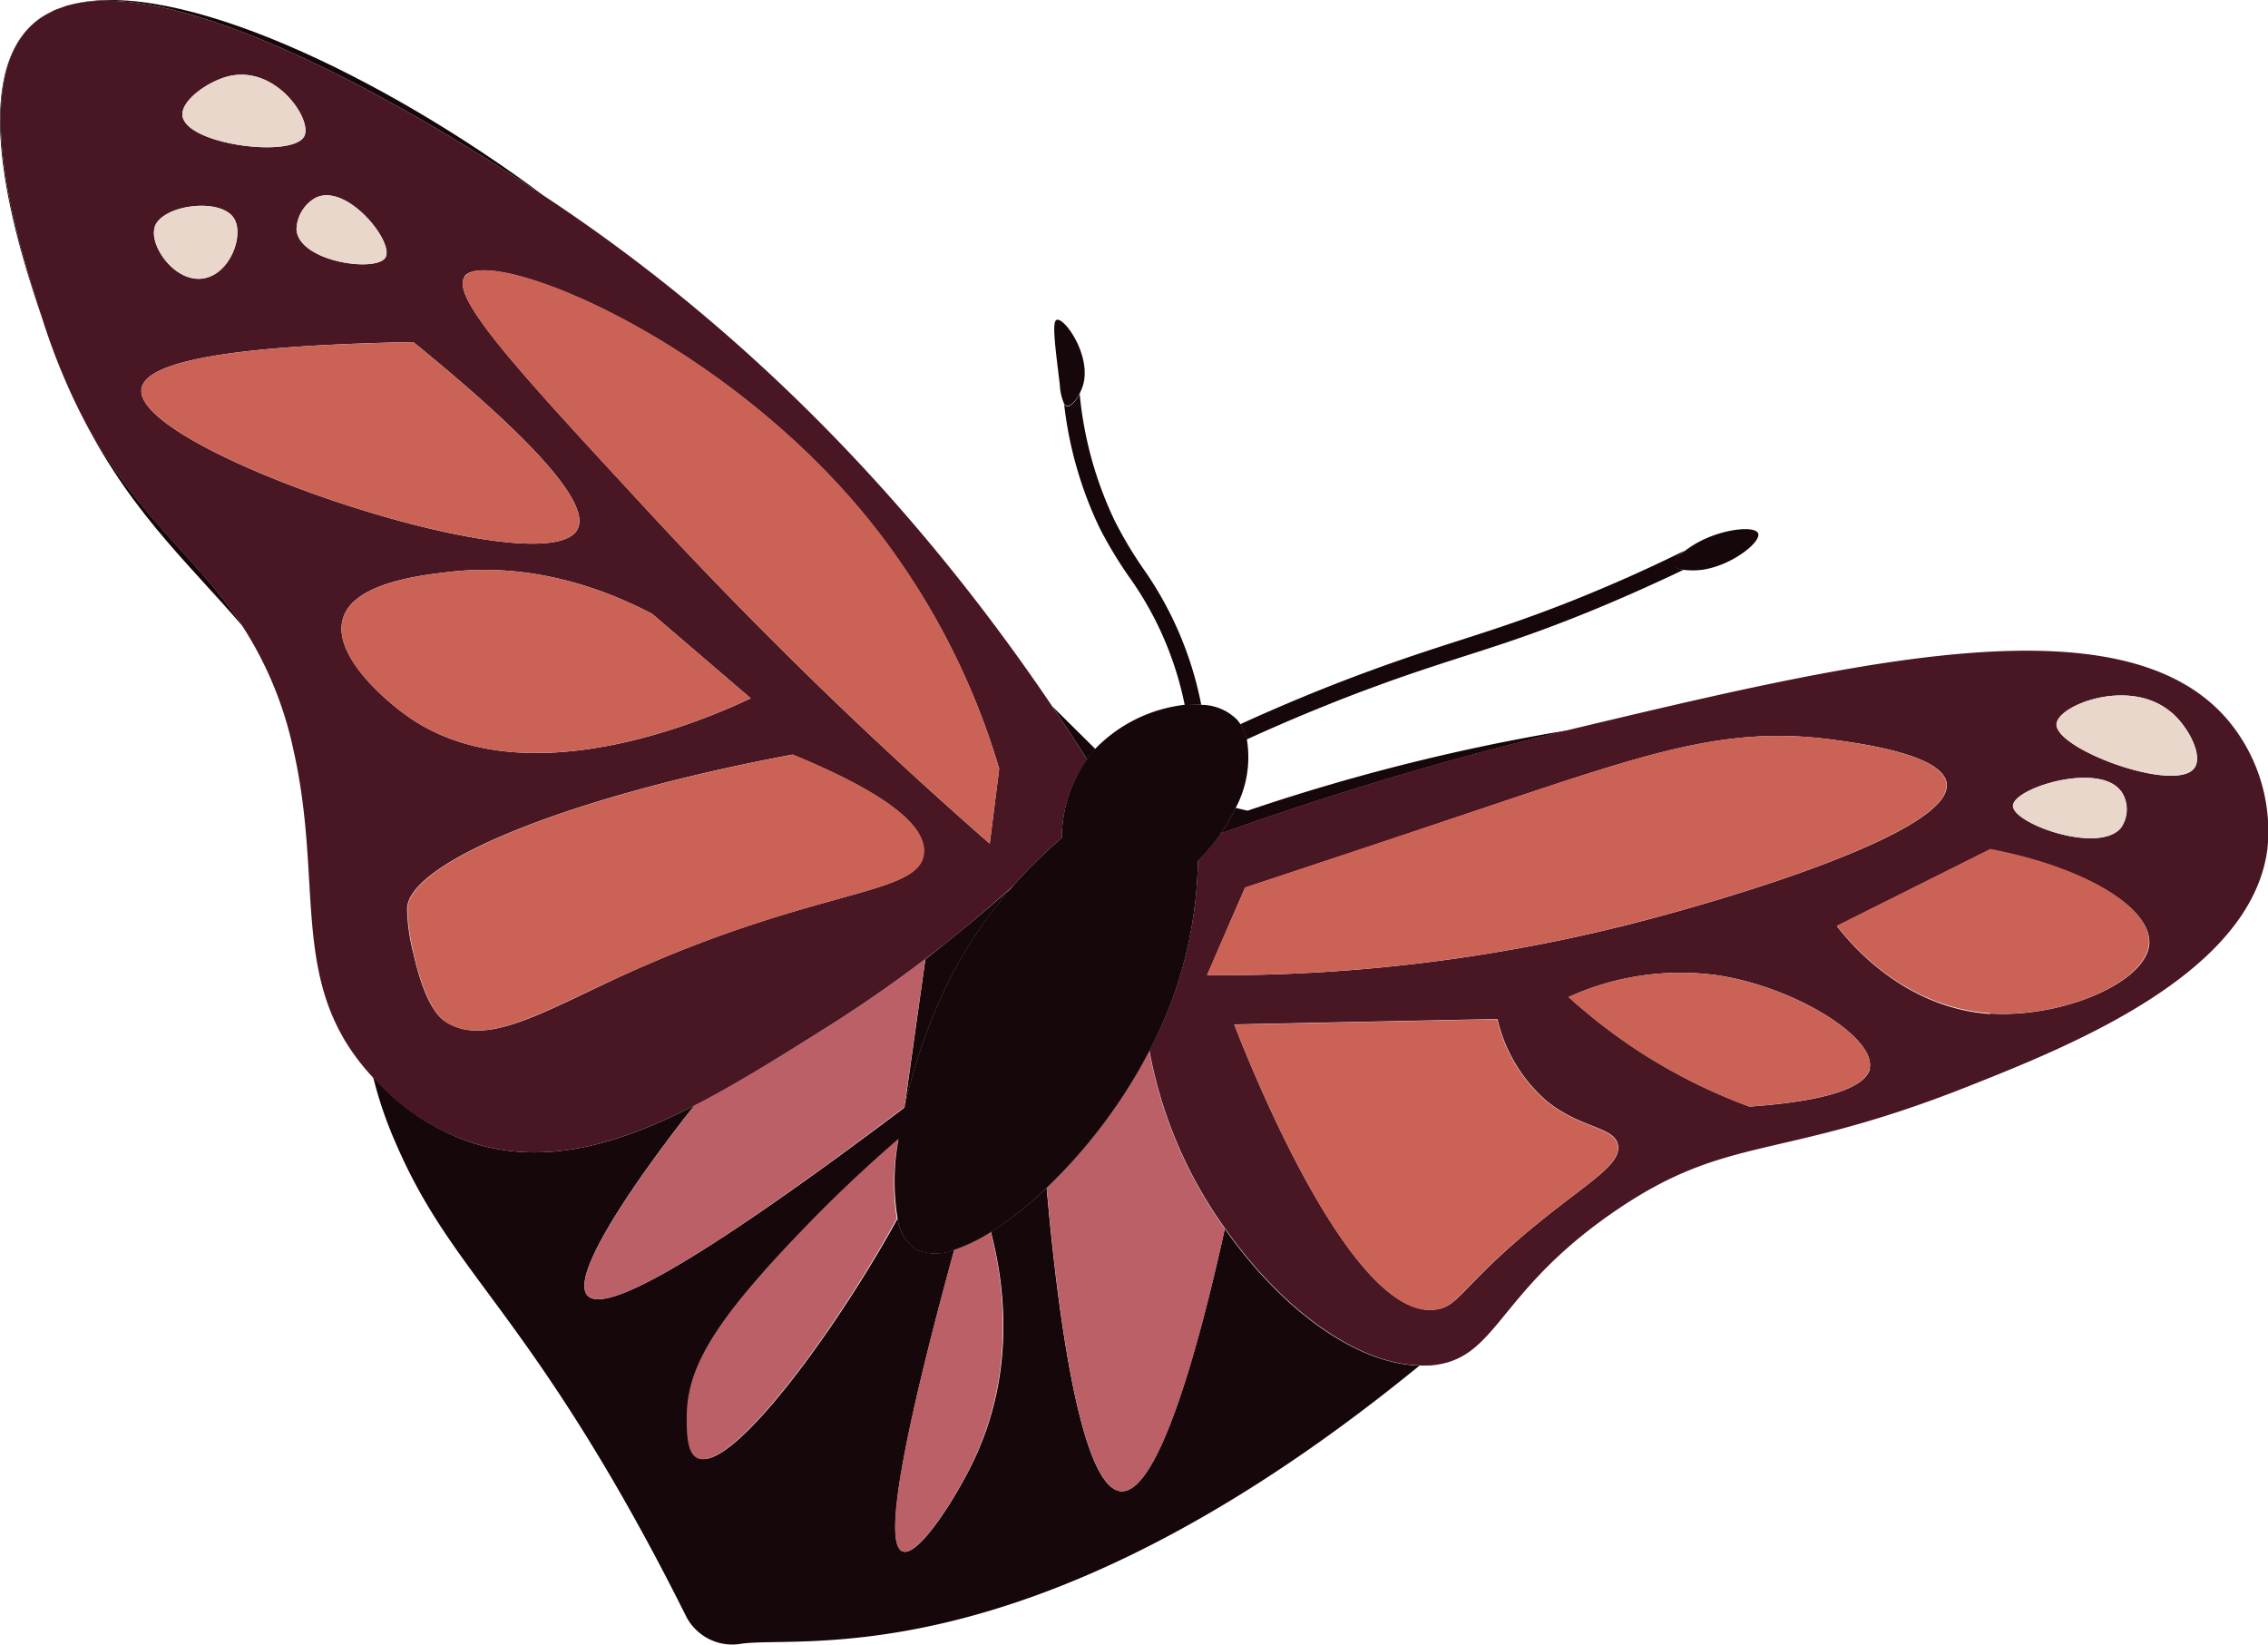 <svg xmlns="http://www.w3.org/2000/svg" viewBox="0 0 218.84 158.67"><defs><style>.cls-1{fill:#15070a;}.cls-2{fill:#bb6067;}.cls-3{fill:#491623;}.cls-4{fill:#ca6355;}.cls-5{fill:#e9d7cc;}</style></defs><g id="Layer_2" data-name="Layer 2"><g id="Butterfly"><path class="cls-1" d="M3.18,2.31c-6.4,5.7-1.57,21.27.94,28.56C1.88,23.91-3.23,8.1,3.18,2.31Z"/><path class="cls-1" d="M23.44,60.45c-4.7-7.19-11.1-11.06-16.3-21.92C12,48.93,18,54.07,23.44,60.45Z"/><path class="cls-1" d="M52.52,18.92C36.87,7.25,17-2.15,6.91.43,19.77-2.69,47.05,15.3,52.52,18.92Z"/><path class="cls-1" d="M4.89,1.17,5.17,1Z"/><path class="cls-1" d="M3.18,2.31a7.14,7.14,0,0,1,.93-.71A7.14,7.14,0,0,0,3.18,2.31Z"/><path class="cls-1" d="M105.7,72.27l-4.17-4.13c1.13,1.67,2.25,3.37,3.36,5.12A11.75,11.75,0,0,1,105.7,72.27Z"/><path class="cls-1" d="M5.9.74,6.43.55Z"/><path class="cls-1" d="M91.65,94.46a43.32,43.32,0,0,1,6.14-9h0c-3,2.71-5.84,5-8.5,7.08q-1,7.11-2,14.23A55,55,0,0,1,91.65,94.46Z"/><path class="cls-1" d="M117.76,80.43a319.34,319.34,0,0,1,33.67-10l-1.48.25a196.58,196.58,0,0,0-29.57,7.53l-1.16-.27a17.76,17.76,0,0,1-1.46,2.52Z"/><path class="cls-1" d="M118.18,118.55c-2.4,10.86-6.33,25.54-10,25.32-4-.25-6.21-18.05-7.19-29.27a34.45,34.45,0,0,1-5.38,4.24c1.37,5.23,2.38,13.6-1.66,22.08-1.71,3.58-5.35,9.33-6.86,8.75-1.33-.52-1.32-6.09,5-29.12a4.68,4.68,0,0,1-3.68,0,4.25,4.25,0,0,1-1.8-3l-.27.5c-5.95,10.7-15.86,24.11-19,22.6-1-.5-1-2.5-1-3.94,0-4.81,2.56-9.3,12.07-19,2.2-2.25,5-4.94,8.36-7.85.15-1,.35-2,.58-3.06C64.53,124,58.07,126.43,56.7,125c-2.29-2.38,8.82-16.47,9.84-17.76l.48-.59c-7.47,3.83-14.5,5.84-21.56,3.57A22.08,22.08,0,0,1,36,103.89h0a39,39,0,0,0,2.17,6.36c4.76,11.06,10.57,14.77,21,32.62,2.95,5.06,5.27,9.54,7,13a5,5,0,0,0,5.24,2.73c5.48-.91,26.87,3.45,62.34-24.28,1.15-.9,2.21-1.75,3.22-2.57C130.66,131.58,123.48,126.09,118.18,118.55Z"/><path class="cls-2" d="M101,114.6c1,11.22,3.16,29,7.19,29.27,3.69.22,7.62-14.46,10-25.32a42.49,42.49,0,0,1-7.3-17.17A50.81,50.81,0,0,1,101,114.6Z"/><path class="cls-2" d="M89.29,92.51c-3.43,2.61-6.52,4.7-9.05,6.3-4.6,2.9-9,5.66-13.22,7.84l-.48.59c-1,1.29-12.13,15.38-9.84,17.76,1.37,1.43,7.83-1,30.57-18.19l0-.07Q88.28,99.63,89.29,92.51Z"/><path class="cls-2" d="M87.07,149.67c1.51.58,5.15-5.17,6.86-8.75,4-8.48,3-16.85,1.66-22.08a16.55,16.55,0,0,1-3.52,1.71C85.75,143.58,85.74,149.15,87.07,149.67Z"/><path class="cls-2" d="M86.69,109.87c-3.37,2.91-6.16,5.6-8.36,7.85-9.51,9.74-12.06,14.23-12.07,19,0,1.44,0,3.44,1,3.94,3.16,1.51,13.07-11.9,19-22.6l.27-.5A22.16,22.16,0,0,1,86.69,109.87Z"/><path class="cls-1" d="M132.8,66.19c3.32-1.22,5.95-2.06,8.49-2.88,3.41-1.09,6.64-2.13,11.16-3.94,3.37-1.35,6.71-2.83,10-4.4-.46-.07-.82-.2-.89-.45-.12-.4.5-1,1-1.4-3.47,1.72-7.07,3.32-10.69,4.77-4.47,1.78-7.67,2.81-11.06,3.9-2.55.82-5.19,1.67-8.55,2.9-4.18,1.53-8.41,3.27-12.59,5.18a4.53,4.53,0,0,1,.62,1.47C124.44,69.45,128.64,67.71,132.8,66.19Z"/><path class="cls-1" d="M115.91,68a34.15,34.15,0,0,0-5.62-13.17,38.81,38.81,0,0,1-2.75-4.63A36.13,36.13,0,0,1,104.18,38c-.37.7-.89,1.28-1.26,1.19a.44.44,0,0,1-.24-.19,37.32,37.32,0,0,0,3.43,11.95A40.21,40.21,0,0,0,109,55.73a32.14,32.14,0,0,1,5.32,12.32A9,9,0,0,1,115.91,68Z"/><path class="cls-1" d="M161.51,54.52c.07.25.43.38.89.45a7.77,7.77,0,0,0,1.87,0c2.88-.43,5.66-2.68,5.38-3.5s-3.83-.45-6.39,1.2c-.09.06-.39.25-.71.5C162,53.54,161.39,54.12,161.51,54.52Z"/><path class="cls-1" d="M102.92,39.15c.37.09.89-.49,1.26-1.19a6.07,6.07,0,0,0,.31-.76c.87-2.86-1.78-6.61-2.53-6.34-.45.15-.2,2.18.3,6.23a5.19,5.19,0,0,0,.42,1.87A.44.44,0,0,0,102.92,39.15Z"/><path class="cls-3" d="M45.46,110.22c7.06,2.27,14.09.26,21.56-3.57,4.24-2.18,8.62-4.94,13.22-7.84,2.53-1.6,5.62-3.69,9.05-6.3,2.66-2,5.52-4.37,8.5-7.08h0a47,47,0,0,1,4.66-4.59,13.37,13.37,0,0,1,2.44-7.58c-1.11-1.75-2.23-3.45-3.36-5.12-17.41-25.75-36.08-40.7-49-49.22h0C47.05,15.3,19.77-2.69,6.91.43L6.43.55,5.9.74c-.24.09-.49.17-.73.28l-.28.15a8.27,8.27,0,0,0-.78.43,7.14,7.14,0,0,0-.93.71c-6.41,5.79-1.3,21.6.94,28.56h0a62.48,62.48,0,0,0,3,7.66c5.2,10.86,11.6,14.73,16.3,21.92a35.48,35.48,0,0,1,4.89,11.89c3,13.18-.57,22.72,7.62,31.55h0A22.08,22.08,0,0,0,45.46,110.22ZM33.09,59.68c1-3.46,7.55-4.2,10.41-4.52,3.56-.4,10.65-.54,19.44,4.07l9.5,8.14c-4,1.9-21.67,9.71-33,1.81C37,67.49,32.06,63.13,33.09,59.68ZM43,98.58c-2.07-1.35-3-6.21-3.16-6.79a18.85,18.85,0,0,1-.56-4.08c0-4.45,15.39-10.83,37.19-14.91,10.95,4.5,12.82,7.57,12.66,9.5-.35,4.15-10.25,3.24-28.94,11.76C52.43,97.61,46.89,101.07,43,98.58Zm1.81-71.91c2.28-3,24.4,5.6,38.8,23.22A69.87,69.87,0,0,1,96.41,74.16q-.45,3.61-.91,7.23a432.08,432.08,0,0,1-33-32.11C49.88,35.64,43.39,28.62,44.85,26.67ZM30.46,19.08c3-1.47,7.59,4.26,6.74,5.75s-8.37.43-8.59-2.68A3.61,3.61,0,0,1,30.46,19.08ZM21.92,7.39c4.62-1.23,8.26,4.13,7.44,5.75-1.08,2.17-11.67.8-11.76-2.08C17.55,9.66,20,7.91,21.92,7.39Zm-7,14.5c.72-2.14,6.36-2.88,7.65-.82,1,1.59-.35,5.32-2.89,5.78C16.92,27.36,14.34,23.69,14.94,21.89ZM13.65,37.52C14,35,21.43,33.34,39.88,33c10.57,8.6,17.28,15.44,15.83,18.09C52.62,56.71,12.79,43.49,13.65,37.52Z"/><path class="cls-3" d="M215,69.51c-10-11.87-35.77-5.73-63.14.79l-.4.1a319.34,319.34,0,0,0-33.67,10h0a19.35,19.35,0,0,1-2.2,2.62,41.06,41.06,0,0,1-2.17,12.5,43,43,0,0,1-2.51,5.83,42.49,42.49,0,0,0,7.3,17.17c5.3,7.54,12.48,13,18.68,13.21a11.35,11.35,0,0,0,1.17,0c6.43-.55,6.21-6.84,17.41-14.64s15.84-4.92,34.31-12.23c9.87-3.91,27.43-10.86,29-22.94A16.65,16.65,0,0,0,215,69.51Zm-5.44-.76c1.65,1.44,3.07,4.21,2.16,5.38-1.87,2.41-13.5-1.89-13.27-4.3C198.59,68,205.58,65.31,209.53,68.75Zm-4.91,7.54a3.11,3.11,0,0,1,0,3.59c-2.14,2.55-10.45-.41-10.4-2.15S202.5,73.5,204.62,76.29Zm-84.47,9.33c12.12-4,20.24-6.74,23.78-7.93,15.24-5.11,22.77-7.68,32.78-6.34,2.7.36,10.74,1.43,11.1,4.23.6,4.68-20.85,11.15-31.19,13.74a160.94,160.94,0,0,1-40.17,4.76Q118.3,89.85,120.15,85.62Zm60.26,17.44c-.21,1-1.62,3-11.63,3.7a53.7,53.7,0,0,1-10.58-5.28,54.92,54.92,0,0,1-6.87-5.29,26.08,26.08,0,0,1,14.28-2.11C173.14,95.19,181,100.07,180.41,103.06Zm-61.32-4.23,25.37-.52a14.91,14.91,0,0,0,4.76,7.92c3.28,2.66,6.55,2.46,6.87,4.23s-2.4,3.32-6.87,6.87c-8.13,6.46-8.33,8.67-10.65,9C130.5,127.59,120.69,102.94,119.09,98.83Zm72.94-1c-8.56-.58-13.78-7.13-14.8-8.46l14.8-7.4c9.1,1.71,15.44,5.58,15.33,9C207.25,94.73,199,98.25,192,97.78Z"/><path class="cls-4" d="M95.5,81.39q.47-3.61.91-7.23A69.87,69.87,0,0,0,83.65,49.89c-14.4-17.62-36.52-26.26-38.8-23.22-1.46,1.95,5,9,17.64,22.61A432.08,432.08,0,0,0,95.5,81.39Z"/><path class="cls-4" d="M89.17,82.3c.16-1.93-1.71-5-12.66-9.5-21.8,4.08-37.17,10.46-37.19,14.91a18.85,18.85,0,0,0,.56,4.08C40,92.37,41,97.23,43,98.58c3.85,2.49,9.39-1,17.19-4.52C78.92,85.54,88.82,86.45,89.17,82.3Z"/><path class="cls-4" d="M72.44,67.37l-9.5-8.14c-8.79-4.61-15.88-4.47-19.44-4.07-2.86.32-9.37,1.06-10.41,4.52s3.91,7.81,6.33,9.5C50.77,77.08,68.4,69.27,72.44,67.37Z"/><path class="cls-4" d="M55.71,51.09C57.16,48.44,50.45,41.6,39.88,33c-18.45.34-25.88,2-26.23,4.52C12.79,43.49,52.62,56.71,55.71,51.09Z"/><path class="cls-4" d="M156.62,89.32c10.34-2.59,31.79-9.06,31.19-13.74-.36-2.8-8.4-3.87-11.1-4.23-10-1.34-17.54,1.23-32.78,6.34-3.54,1.19-11.66,3.9-23.78,7.93q-1.86,4.23-3.7,8.46A160.94,160.94,0,0,0,156.62,89.32Z"/><path class="cls-4" d="M138.57,126.35c2.32-.35,2.52-2.56,10.65-9,4.47-3.55,7.18-5.11,6.87-6.87s-3.59-1.57-6.87-4.23a14.91,14.91,0,0,1-4.76-7.92l-25.37.52C120.69,102.94,130.5,127.59,138.57,126.35Z"/><path class="cls-4" d="M165.61,94.08a26.08,26.08,0,0,0-14.28,2.11,54.92,54.92,0,0,0,6.87,5.29,53.7,53.7,0,0,0,10.58,5.28c10-.71,11.42-2.68,11.63-3.7C181,100.07,173.14,95.19,165.61,94.08Z"/><path class="cls-4" d="M207.36,90.9c.11-3.4-6.23-7.27-15.33-9l-14.8,7.4c1,1.33,6.24,7.88,14.8,8.46C199,98.25,207.25,94.73,207.36,90.9Z"/><path class="cls-1" d="M102.45,80.84a47,47,0,0,0-4.66,4.59,43.32,43.32,0,0,0-6.14,9,55,55,0,0,0-4.36,12.28l0,.07c-.23,1-.43,2.07-.58,3.06a22.16,22.16,0,0,0-.1,7.73,4.25,4.25,0,0,0,1.8,3,4.68,4.68,0,0,0,3.68,0,16.55,16.55,0,0,0,3.52-1.71A34.45,34.45,0,0,0,101,114.6a50.81,50.81,0,0,0,9.91-13.22,43,43,0,0,0,2.51-5.83,41.06,41.06,0,0,0,2.17-12.5,19.35,19.35,0,0,0,2.2-2.62,17.76,17.76,0,0,0,1.46-2.52,10.42,10.42,0,0,0,1.06-6.57,4.53,4.53,0,0,0-.62-1.47,3.91,3.91,0,0,0-.3-.41A4.91,4.91,0,0,0,115.91,68a9,9,0,0,0-1.63,0,14.3,14.3,0,0,0-8.58,4.22h0a11.75,11.75,0,0,0-.81,1A13.37,13.37,0,0,0,102.45,80.84Z"/><path class="cls-5" d="M198.42,69.83c-.23,2.41,11.4,6.71,13.27,4.3.91-1.17-.51-3.94-2.16-5.38C205.58,65.31,198.59,68,198.42,69.83Z"/><path class="cls-5" d="M204.62,79.88a3.11,3.11,0,0,0,0-3.59c-2.12-2.79-10.34-.27-10.4,1.44S202.48,82.43,204.62,79.88Z"/><path class="cls-5" d="M29.36,13.14c.82-1.62-2.82-7-7.44-5.75-1.93.52-4.37,2.27-4.32,3.67C17.69,13.94,28.28,15.31,29.36,13.14Z"/><path class="cls-5" d="M37.2,24.83c.85-1.49-3.76-7.22-6.74-5.75a3.61,3.61,0,0,0-1.85,3.07C28.83,25.26,36.34,26.34,37.2,24.83Z"/><path class="cls-5" d="M19.7,26.85c2.54-.46,3.89-4.19,2.89-5.78-1.29-2.06-6.93-1.32-7.65.82C14.34,23.69,16.92,27.36,19.7,26.85Z"/></g></g></svg>